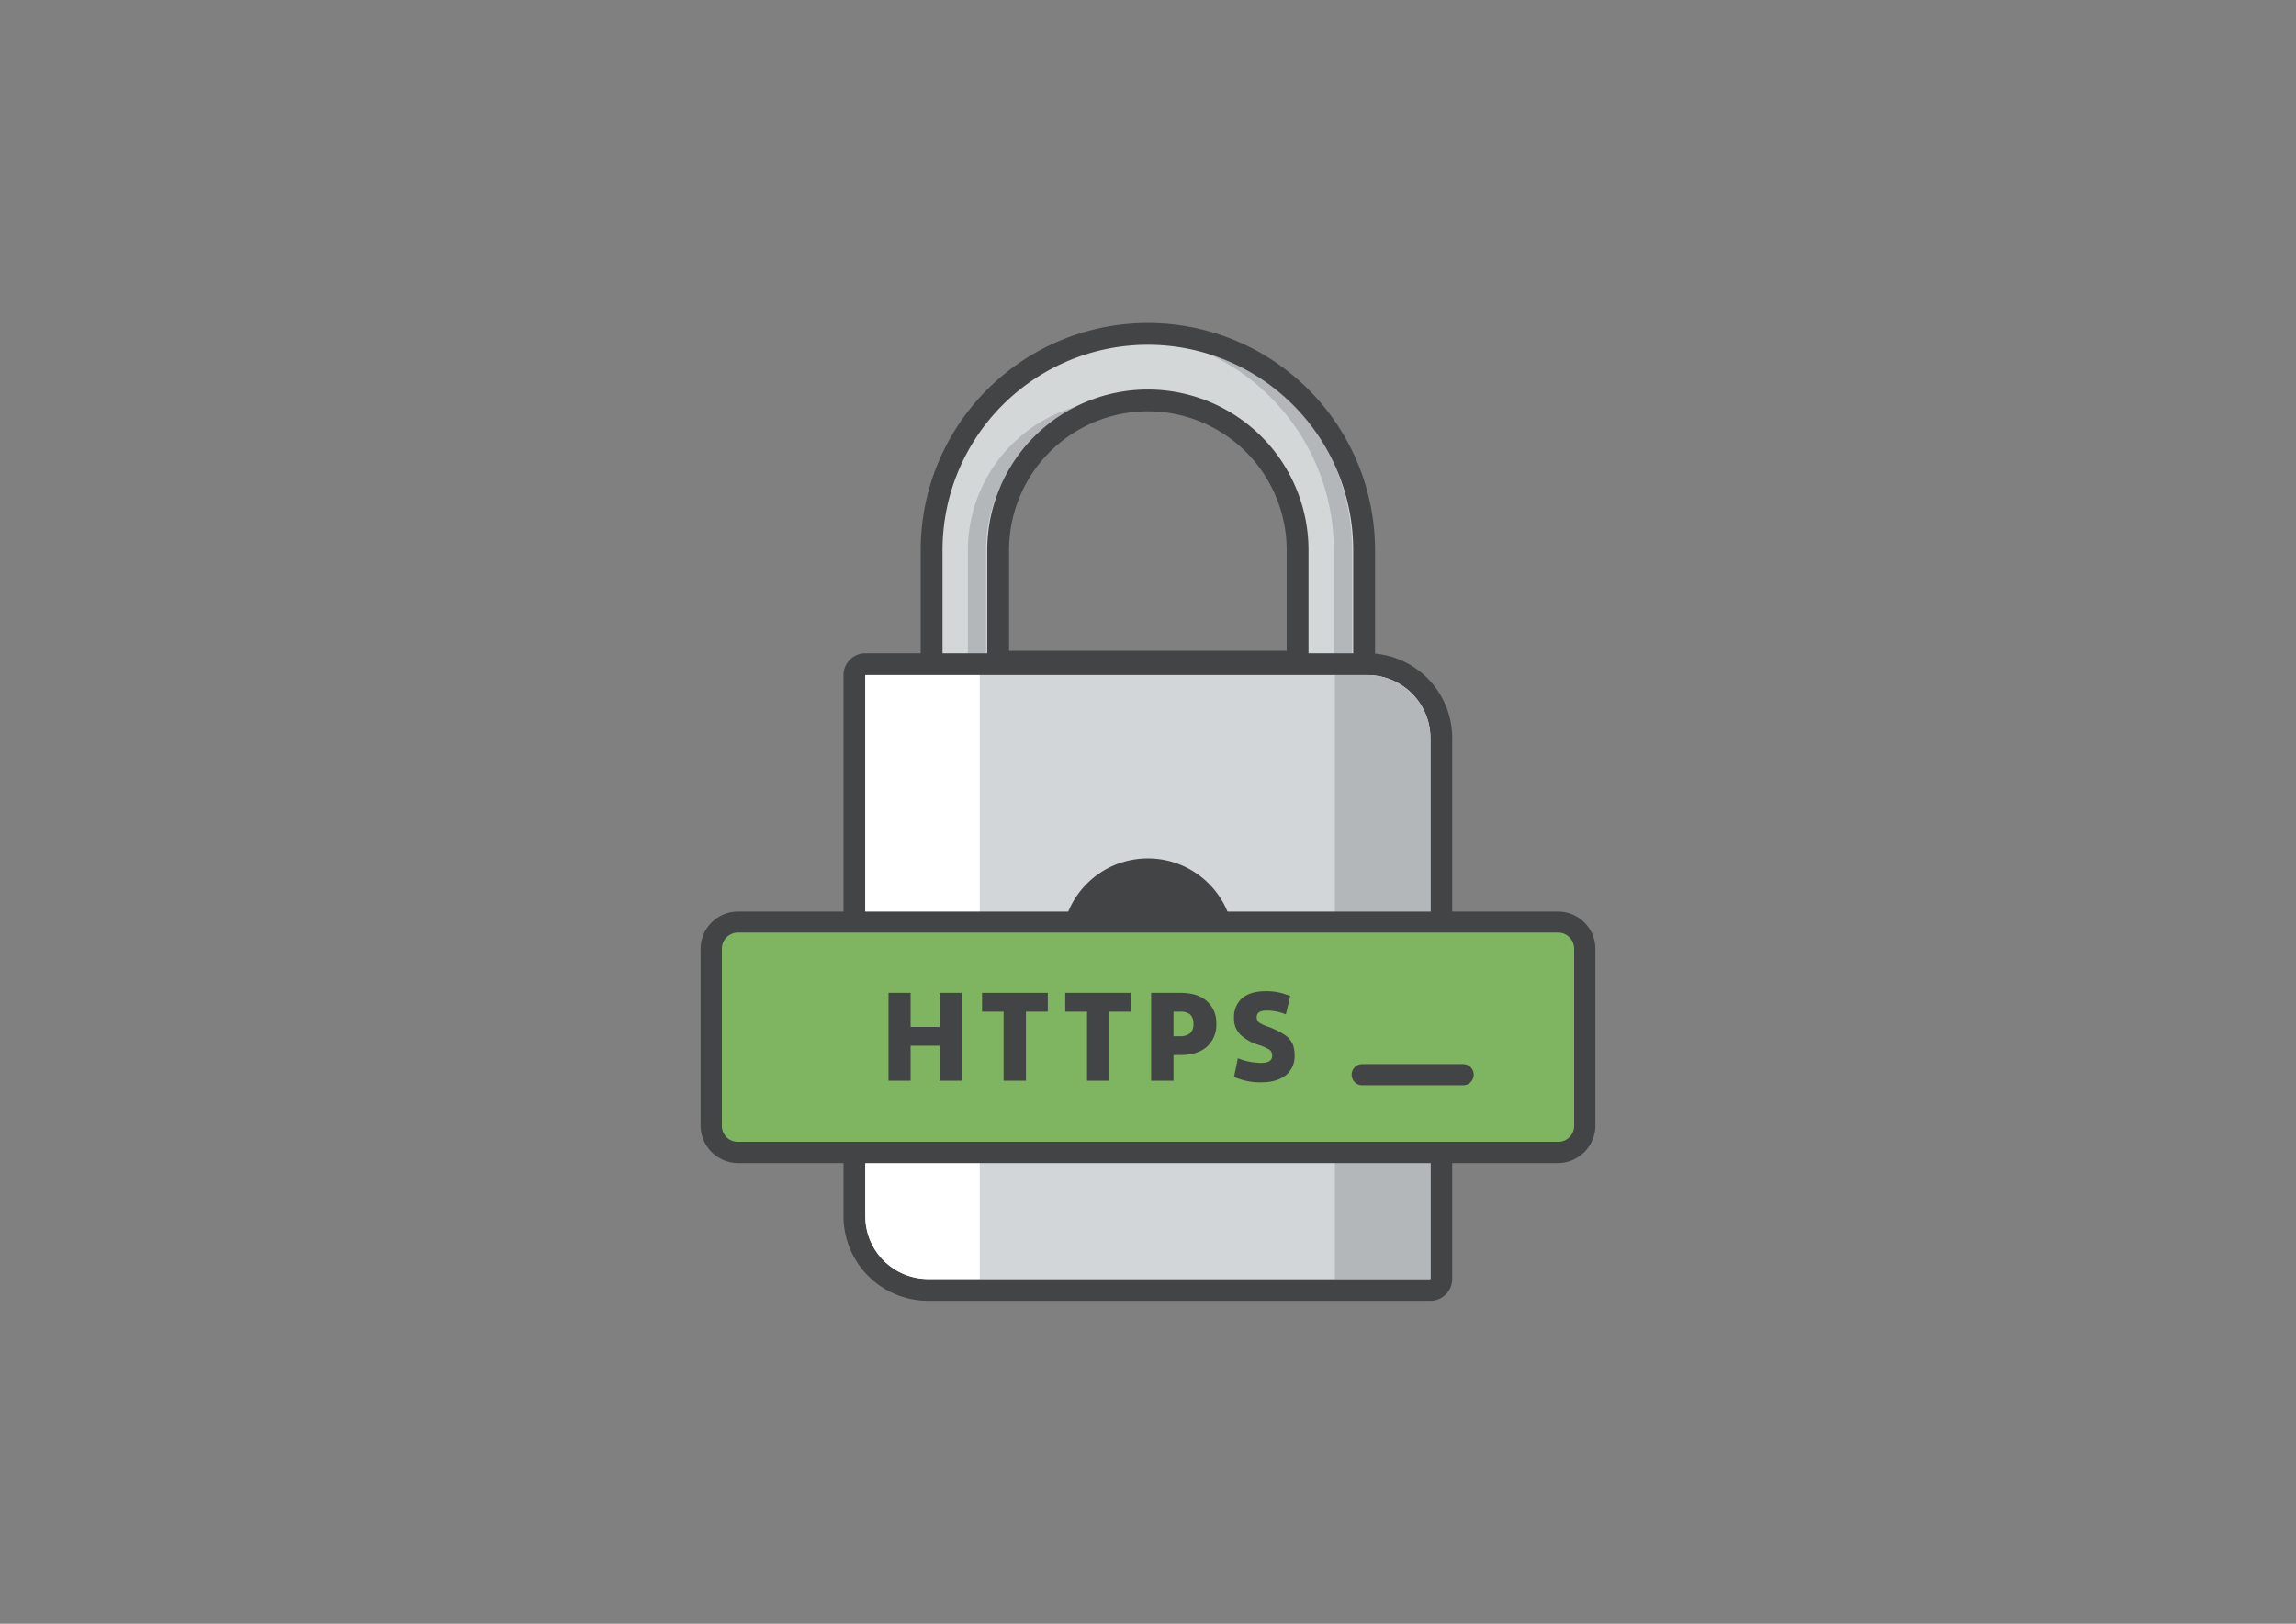 <svg id="b152d76b-34ae-4384-84e1-32c08ea2fad1" data-name="Layers" xmlns="http://www.w3.org/2000/svg" xmlns:xlink="http://www.w3.org/1999/xlink" viewBox="0 0 841.9 595.3">
  <rect x="0" y="0" width="841.9" height="595.3" fill="#808080" stroke="none"/>
  <defs>
    <style>
      .a08ae231-27c2-4b42-97eb-1ef7221bdb51, .b568c56d-3902-41a0-94d7-b602b01a42dc {
        fill: #d4d7d8;
      }

      .a08ae231-27c2-4b42-97eb-1ef7221bdb51, .a2a408c6-b961-429d-b253-2f22dcff85cf, .ac537cf8-3c21-4f0a-ad8a-eb247d04114f {
        stroke: #424445;
      }

      .a08ae231-27c2-4b42-97eb-1ef7221bdb51, .a2a408c6-b961-429d-b253-2f22dcff85cf {
        stroke-width: 8px;
      }

      .a03f80f6-8414-4b50-815e-e03bf6d2c5f6 {
        clip-path: url(#b126ffe5-f932-43f6-a309-1f4c025d7bfb);
      }

      .bf773bb9-f42d-4ee5-94ec-b12f8ed010a3 {
        fill: #b4b7ba;
      }

      .a2a408c6-b961-429d-b253-2f22dcff85cf {
        fill: none;
      }

      .a42d9cdd-e6d1-4e39-903a-ca68bdb4c30c {
        fill: #f0f1f3;
      }

      .e55edcc4-e7ae-4b78-af4c-e12c0ec3f6fe {
        fill: #424445;
      }

      .bbbd2418-0e67-449e-89ba-b53423f6a71d {
        fill: #d3d6d9;
      }

      .a02466ba-e068-4dad-a1f7-9b77f8c9b69d {
        fill: #fff;
      }

      .ac537cf8-3c21-4f0a-ad8a-eb247d04114f, .e7f47967-c3bf-4c53-8b00-8c2423a219d4 {
        fill: #7fb560;
      }

      .ac537cf8-3c21-4f0a-ad8a-eb247d04114f {
        stroke-linecap: round;
        stroke-linejoin: round;
        stroke-width: 7.76px;
      }
    </style>
    <clipPath id="b126ffe5-f932-43f6-a309-1f4c025d7bfb">
      <path class="a08ae231-27c2-4b42-97eb-1ef7221bdb51" d="M500.2,267H341.6V201.7a79.3,79.3,0,0,1,158.6,0ZM366,242.6H475.8V201.7a54.9,54.9,0,0,0-109.8,0Z"/>
    </clipPath>
  </defs>
  <g>
    <g>
      <path class="b568c56d-3902-41a0-94d7-b602b01a42dc" d="M500.2,267H341.6V201.7a79.3,79.3,0,0,1,158.6,0ZM366,242.6H475.8V201.7a54.9,54.9,0,0,0-109.8,0Z"/>
      <g class="a03f80f6-8414-4b50-815e-e03bf6d2c5f6">
        <g>
          <path class="bf773bb9-f42d-4ee5-94ec-b12f8ed010a3" d="M354.9,201.7v40.9h6.7V201.7a54.9,54.9,0,0,1,51.5-54.8h-3.3A54.9,54.9,0,0,0,354.9,201.7Z"/>
          <path class="bf773bb9-f42d-4ee5-94ec-b12f8ed010a3" d="M416.5,122.4h-3.4a79.4,79.4,0,0,1,76,79.2V267h6.7V201.7A79.4,79.4,0,0,0,416.5,122.4Z"/>
        </g>
      </g>
      <path class="a2a408c6-b961-429d-b253-2f22dcff85cf" d="M500.2,267H341.6V201.7a79.3,79.3,0,0,1,158.6,0ZM366,242.6H475.8V201.7a54.9,54.9,0,0,0-109.8,0Z"/>
    </g>
    <g>
      <path class="a42d9cdd-e6d1-4e39-903a-ca68bdb4c30c" d="M340.3,472.9a27,27,0,0,1-27-27V247.5a4,4,0,0,1,4-4H501.5a27.1,27.1,0,0,1,27,27.1V468.9a4,4,0,0,1-4,4Z"/>
      <path class="e55edcc4-e7ae-4b78-af4c-e12c0ec3f6fe" d="M501.5,247.5a23.1,23.1,0,0,1,23,23.1V468.9H340.3a23,23,0,0,1-23-23V247.5H501.5m0-8H317.3a8,8,0,0,0-8,8V445.9a31,31,0,0,0,31,31H524.5a8,8,0,0,0,8-8V270.6a31.1,31.1,0,0,0-31-31.1Z"/>
    </g>
    <path class="bbbd2418-0e67-449e-89ba-b53423f6a71d" d="M489.3,247.5H359.2V468.9H489.4V247.6Z"/>
    <g>
      <path class="a02466ba-e068-4dad-a1f7-9b77f8c9b69d" d="M317.3,247.5V445.9a23,23,0,0,0,23,23h18.9V247.5Z"/>
      <path class="bf773bb9-f42d-4ee5-94ec-b12f8ed010a3" d="M501.5,247.5H489.4V468.9h35.1V270.6A23.1,23.1,0,0,0,501.5,247.5Z"/>
    </g>
    <circle class="e55edcc4-e7ae-4b78-af4c-e12c0ec3f6fe" cx="420.9" cy="346.3" r="31.6"/>
    <path class="e55edcc4-e7ae-4b78-af4c-e12c0ec3f6fe" d="M421.8,422.3H420a11.6,11.6,0,0,1-11.6-11.6V364.6h25v46.1A11.6,11.6,0,0,1,421.8,422.3Z"/>
    <g>
      <g>
        <rect class="e7f47967-c3bf-4c53-8b00-8c2423a219d4" x="260.8" y="338" width="320.3" height="84.46" rx="9.8"/>
        <path class="e55edcc4-e7ae-4b78-af4c-e12c0ec3f6fe" d="M571.3,341.9a5.9,5.9,0,0,1,5.9,6v64.8a5.8,5.8,0,0,1-5.9,5.9H270.6a5.8,5.8,0,0,1-5.9-5.9V347.9a5.9,5.9,0,0,1,5.9-6H571.3m0-7.7H270.6a13.7,13.7,0,0,0-13.7,13.7v64.8a13.8,13.8,0,0,0,13.7,13.7H571.3A13.8,13.8,0,0,0,585,412.7V347.9a13.7,13.7,0,0,0-13.7-13.7Z"/>
      </g>
      <g>
        <line class="ac537cf8-3c21-4f0a-ad8a-eb247d04114f" x1="536.5" y1="394" x2="499.5" y2="394"/>
        <g>
          <path class="e55edcc4-e7ae-4b78-af4c-e12c0ec3f6fe" d="M352.7,396.2h-8.2V383.4H333.9v12.8h-8.1V364h8.1v12.5h10.6V364h8.2Z"/>
          <path class="e55edcc4-e7ae-4b78-af4c-e12c0ec3f6fe" d="M368,396.2V370.9h-7.9V364h24.1v6.9h-8v25.3Z"/>
          <path class="e55edcc4-e7ae-4b78-af4c-e12c0ec3f6fe" d="M398.6,396.2V370.9h-8V364h24.1v6.9h-7.9v25.3Z"/>
          <path class="e55edcc4-e7ae-4b78-af4c-e12c0ec3f6fe" d="M422.1,396.2V364h10.8q6.2,0,9.6,3a10.6,10.6,0,0,1,3.5,8.4,10.7,10.7,0,0,1-3.5,8.4q-3.5,3-9.6,3h-2.6v9.4Zm15.5-20.8a4.5,4.5,0,0,0-1.2-3.5,5.6,5.6,0,0,0-3.7-1h-2.4v9h2.4a5.6,5.6,0,0,0,3.7-1.1A4.3,4.3,0,0,0,437.6,375.4Z"/>
          <path class="e55edcc4-e7ae-4b78-af4c-e12c0ec3f6fe" d="M452.5,394.8l1.4-6.8a23.7,23.7,0,0,0,8.4,1.7c2.8,0,4.2-.9,4.2-2.6a2.6,2.6,0,0,0-1.1-2.3,18.1,18.1,0,0,0-4.2-1.8,16.7,16.7,0,0,1-6.5-3.8,8.2,8.2,0,0,1-2.2-6.1,9.1,9.1,0,0,1,2.9-7.1c2-1.7,4.9-2.6,8.6-2.6a21.4,21.4,0,0,1,9.1,1.8l-1.6,6.7a18,18,0,0,0-7.1-1.4q-3.6,0-3.6,2.4a2.5,2.5,0,0,0,.9,2,14.8,14.8,0,0,0,3.5,1.6,28.1,28.1,0,0,1,3.8,1.7,16.6,16.6,0,0,1,3,1.9,8.6,8.6,0,0,1,2.1,2.9,12,12,0,0,1,.6,4,8.9,8.9,0,0,1-3.2,7.2c-2.2,1.7-5.1,2.6-8.9,2.6A23.3,23.3,0,0,1,452.5,394.8Z"/>
        </g>
      </g>
    </g>
  </g>
</svg>
